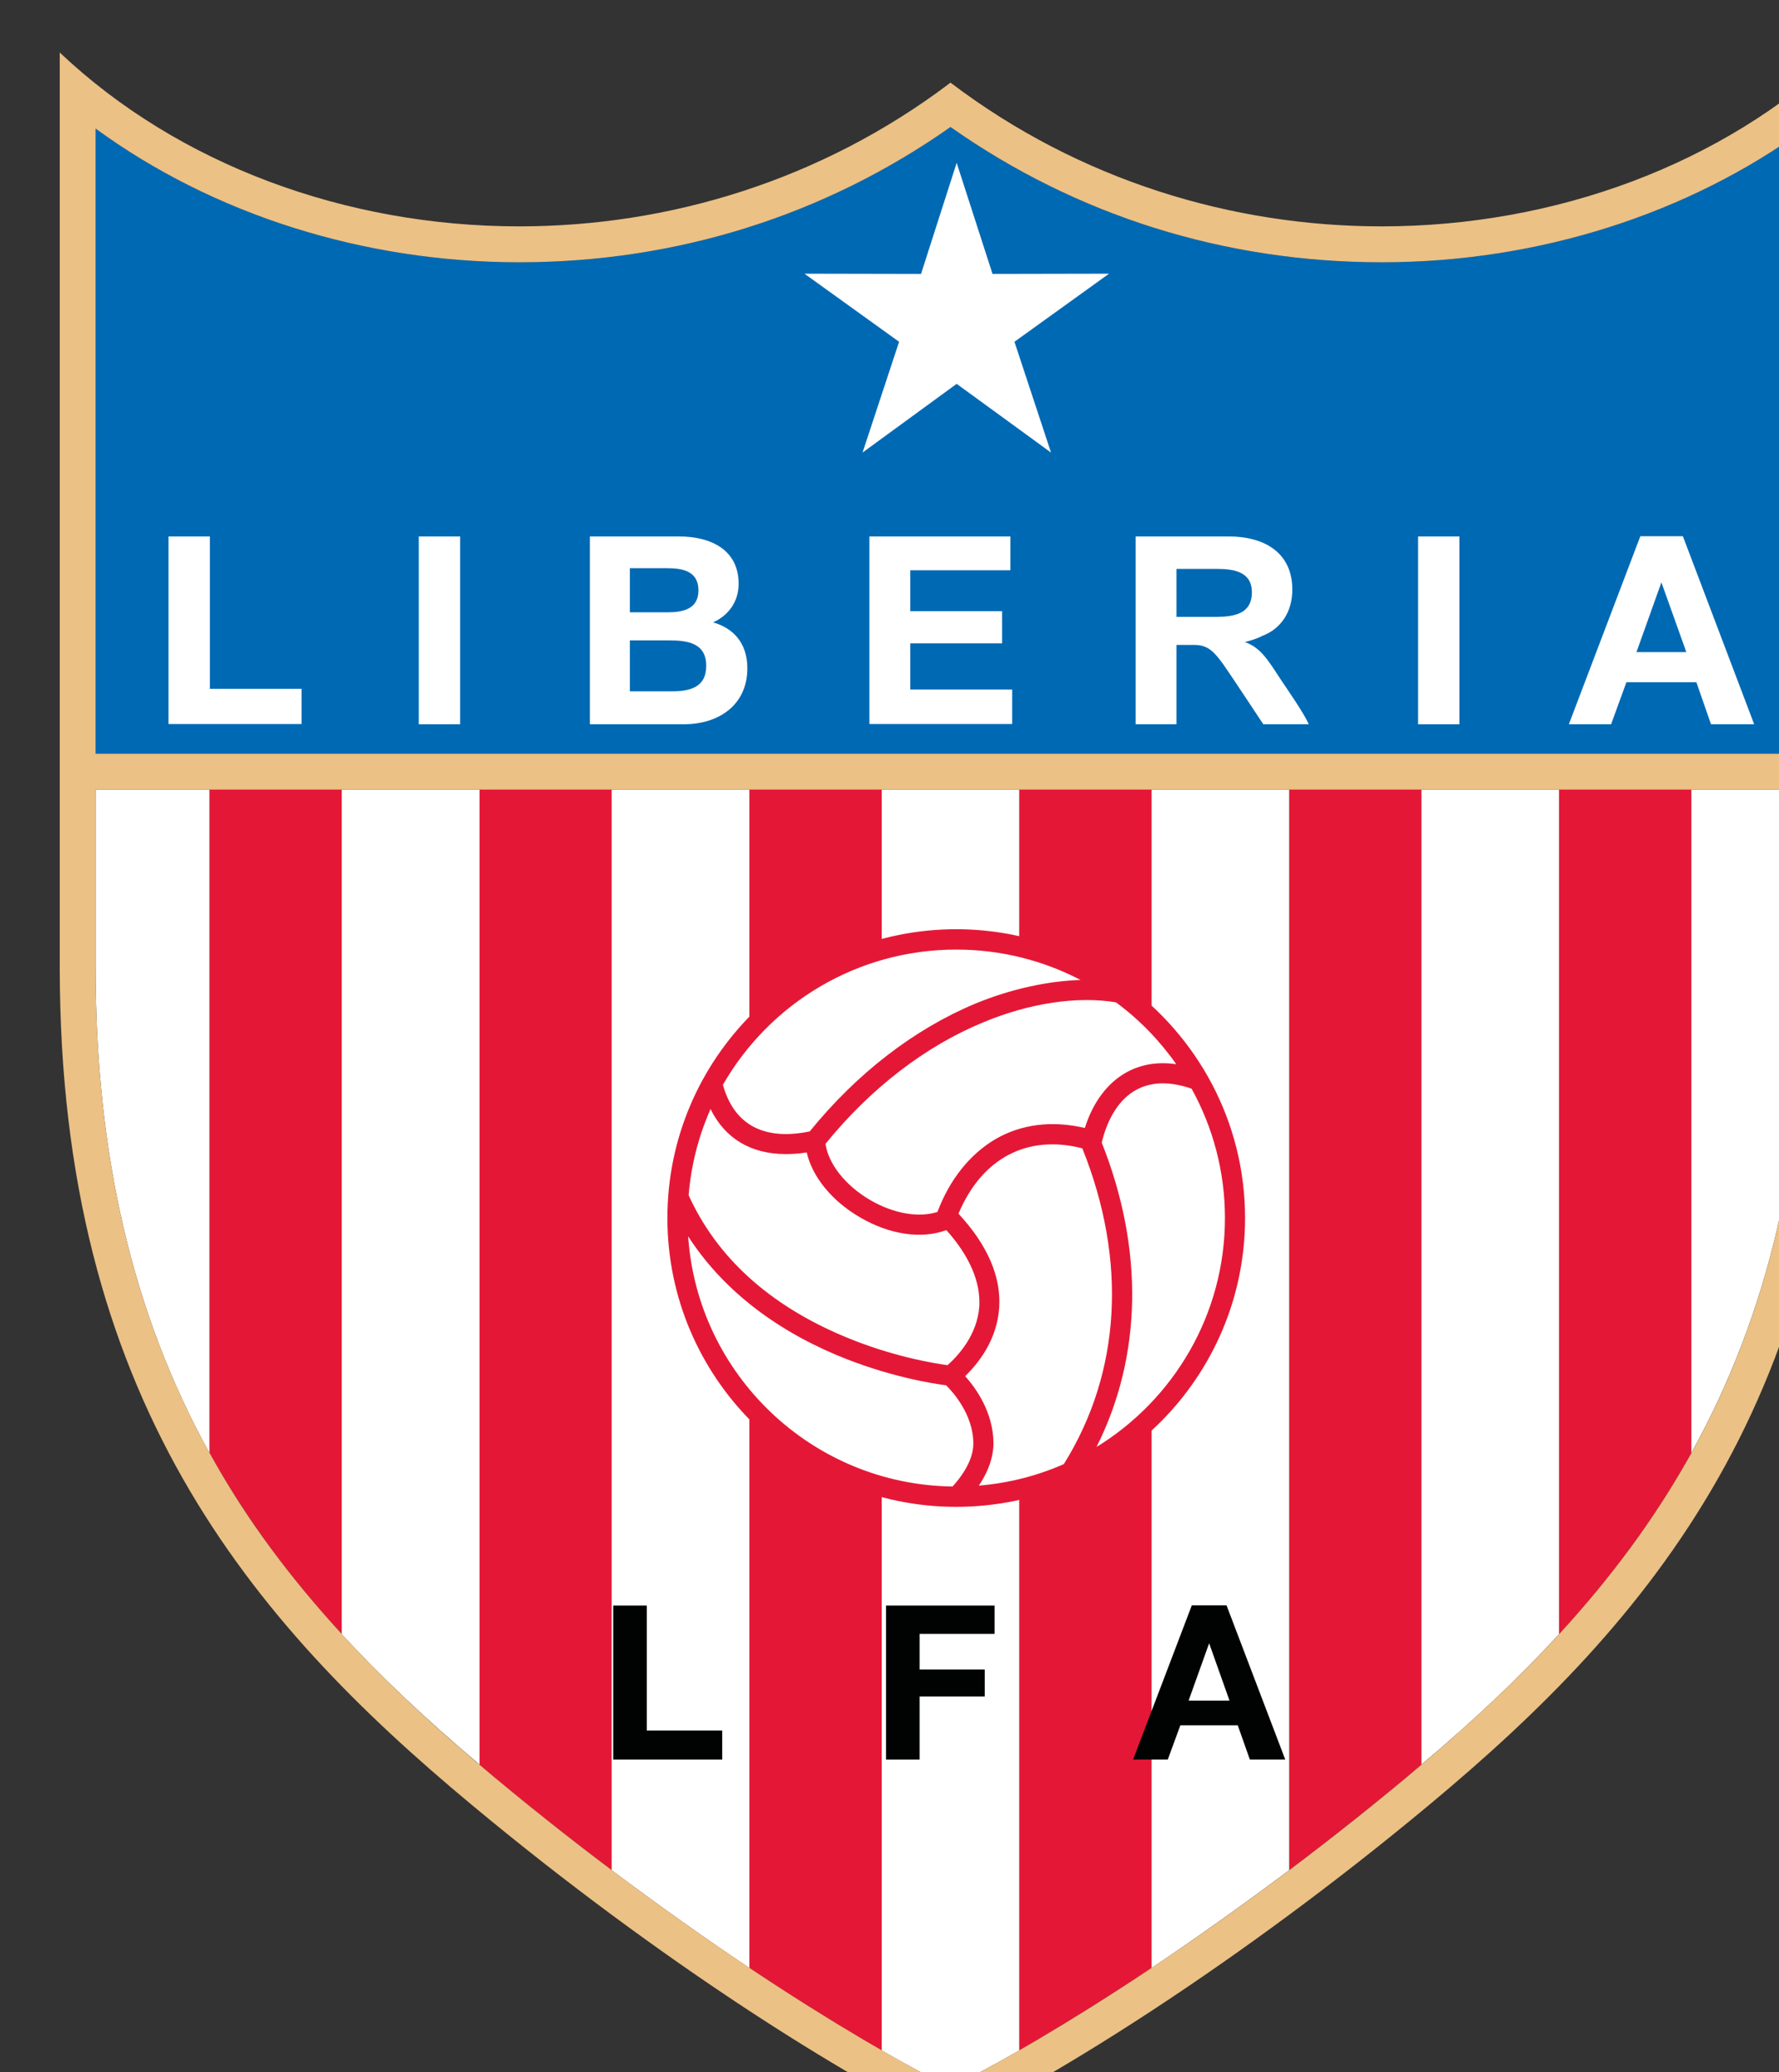 <?xml version="1.0" encoding="UTF-8" standalone="no"?>
<!-- Created with Inkscape (http://www.inkscape.org/) -->

<svg
   width="71.115mm"
   height="82.846mm"
   viewBox="0 0 71.115 82.846"
   version="1.1"
   id="svg1"
   inkscape:version="1.4.2 (f4327f4, 2025-05-13)"
   sodipodi:docname="Liberia Football Association logo.svg"
   xmlns:inkscape="http://www.inkscape.org/namespaces/inkscape"
   xmlns:sodipodi="http://sodipodi.sourceforge.net/DTD/sodipodi-0.dtd"
   xmlns="http://www.w3.org/2000/svg"
   xmlns:svg="http://www.w3.org/2000/svg">
  <rect x="0" y="0" width="71.115" height="82.846" fill="#333333" stroke="none"/>
  <sodipodi:namedview
     id="namedview1"
     pagecolor="#ffffff"
     bordercolor="#000000"
     borderopacity="0.25"
     inkscape:showpageshadow="2"
     inkscape:pageopacity="0.0"
     inkscape:pagecheckerboard="0"
     inkscape:deskcolor="#d1d1d1"
     inkscape:document-units="mm"
     inkscape:zoom="0.72604517"
     inkscape:cx="80.573499"
     inkscape:cy="121.89324"
     inkscape:window-width="1920"
     inkscape:window-height="1017"
     inkscape:window-x="-8"
     inkscape:window-y="-8"
     inkscape:window-maximized="1"
     inkscape:current-layer="layer1" />
  <defs
     id="defs1">
    <clipPath
       clipPathUnits="userSpaceOnUse"
       id="clipPath16011">
      <path
         d="m 784.363,693.934 h 31.312 v 35.473 h -31.312 z"
         transform="scale(1.333)"
         id="path16011" />
    </clipPath>
    <clipPath
       clipPathUnits="userSpaceOnUse"
       id="clipPath16009">
      <path
         d="M 0,0 H 1191 V 842 H 0 Z"
         id="path16009" />
    </clipPath>
    <clipPath
       clipPathUnits="userSpaceOnUse"
       id="clipPath16014">
      <path
         d="m 784.363,693.934 h 31.312 v 35.473 h -31.312 z"
         transform="scale(1.333)"
         id="path16014" />
    </clipPath>
    <clipPath
       clipPathUnits="userSpaceOnUse"
       id="clipPath16012">
      <path
         d="M 0,0 H 1191 V 842 H 0 Z"
         id="path16012" />
    </clipPath>
    <clipPath
       clipPathUnits="userSpaceOnUse"
       id="clipPath16017">
      <path
         d="m 784.363,693.934 h 31.312 v 35.473 h -31.312 z"
         transform="scale(1.333)"
         id="path16017" />
    </clipPath>
    <clipPath
       clipPathUnits="userSpaceOnUse"
       id="clipPath16015">
      <path
         d="M 0,0 H 1191 V 842 H 0 Z"
         id="path16015" />
    </clipPath>
    <clipPath
       clipPathUnits="userSpaceOnUse"
       id="clipPath16020">
      <path
         d="m 784.359,693.934 h 31.316 v 35.473 h -31.316 z"
         transform="scale(1.333)"
         id="path16020" />
    </clipPath>
    <clipPath
       clipPathUnits="userSpaceOnUse"
       id="clipPath16018">
      <path
         d="M 0,0 H 1191 V 842 H 0 Z"
         id="path16018" />
    </clipPath>
    <clipPath
       clipPathUnits="userSpaceOnUse"
       id="clipPath16023">
      <path
         d="m 784.359,693.934 h 31.316 v 35.473 h -31.316 z"
         transform="scale(1.333)"
         id="path16023" />
    </clipPath>
    <clipPath
       clipPathUnits="userSpaceOnUse"
       id="clipPath16021">
      <path
         d="M 0,0 H 1191 V 842 H 0 Z"
         id="path16021" />
    </clipPath>
    <clipPath
       clipPathUnits="userSpaceOnUse"
       id="clipPath16026">
      <path
         d="m 784.359,693.934 h 31.316 v 35.473 h -31.316 z"
         transform="scale(1.333)"
         id="path16026" />
    </clipPath>
    <clipPath
       clipPathUnits="userSpaceOnUse"
       id="clipPath16024">
      <path
         d="M 0,0 H 1191 V 842 H 0 Z"
         id="path16024" />
    </clipPath>
    <clipPath
       clipPathUnits="userSpaceOnUse"
       id="clipPath16029">
      <path
         d="m 784.363,693.934 h 31.312 v 35.473 h -31.312 z"
         transform="scale(1.333)"
         id="path16029" />
    </clipPath>
    <clipPath
       clipPathUnits="userSpaceOnUse"
       id="clipPath16027">
      <path
         d="M 0,0 H 1191 V 842 H 0 Z"
         id="path16027" />
    </clipPath>
    <clipPath
       clipPathUnits="userSpaceOnUse"
       id="clipPath16032">
      <path
         d="m 784.363,693.934 h 31.312 v 35.473 h -31.312 z"
         transform="scale(1.333)"
         id="path16032" />
    </clipPath>
    <clipPath
       clipPathUnits="userSpaceOnUse"
       id="clipPath16030">
      <path
         d="M 0,0 H 1191 V 842 H 0 Z"
         id="path16030" />
    </clipPath>
    <clipPath
       clipPathUnits="userSpaceOnUse"
       id="clipPath16035">
      <path
         d="m 784.359,693.934 h 31.316 v 35.473 h -31.316 z"
         transform="scale(1.333)"
         id="path16035" />
    </clipPath>
    <clipPath
       clipPathUnits="userSpaceOnUse"
       id="clipPath16033">
      <path
         d="M 0,0 H 1191 V 842 H 0 Z"
         id="path16033" />
    </clipPath>
    <clipPath
       clipPathUnits="userSpaceOnUse"
       id="clipPath16038">
      <path
         d="m 784.359,693.934 h 31.316 v 35.473 h -31.316 z"
         transform="scale(1.333)"
         id="path16038" />
    </clipPath>
    <clipPath
       clipPathUnits="userSpaceOnUse"
       id="clipPath16036">
      <path
         d="M 0,0 H 1191 V 842 H 0 Z"
         id="path16036" />
    </clipPath>
    <clipPath
       clipPathUnits="userSpaceOnUse"
       id="clipPath16041">
      <path
         d="m 784.359,693.934 h 31.316 v 35.473 h -31.316 z"
         transform="scale(1.333)"
         id="path16041" />
    </clipPath>
    <clipPath
       clipPathUnits="userSpaceOnUse"
       id="clipPath16039">
      <path
         d="M 0,0 H 1191 V 842 H 0 Z"
         id="path16039" />
    </clipPath>
    <clipPath
       clipPathUnits="userSpaceOnUse"
       id="clipPath16044">
      <path
         d="m 784.359,693.934 h 31.316 v 35.473 h -31.316 z"
         transform="scale(1.333)"
         id="path16044" />
    </clipPath>
    <clipPath
       clipPathUnits="userSpaceOnUse"
       id="clipPath16042">
      <path
         d="M 0,0 H 1191 V 842 H 0 Z"
         id="path16042" />
    </clipPath>
    <clipPath
       clipPathUnits="userSpaceOnUse"
       id="clipPath16047">
      <path
         d="m 784.363,693.934 h 31.312 v 35.473 h -31.312 z"
         transform="scale(1.333)"
         id="path16047" />
    </clipPath>
    <clipPath
       clipPathUnits="userSpaceOnUse"
       id="clipPath16045">
      <path
         d="M 0,0 H 1191 V 842 H 0 Z"
         id="path16045" />
    </clipPath>
    <clipPath
       clipPathUnits="userSpaceOnUse"
       id="clipPath16050">
      <path
         d="m 784.359,693.934 h 31.316 v 35.473 h -31.316 z"
         transform="scale(1.333)"
         id="path16050" />
    </clipPath>
    <clipPath
       clipPathUnits="userSpaceOnUse"
       id="clipPath16048">
      <path
         d="M 0,0 H 1191 V 842 H 0 Z"
         id="path16048" />
    </clipPath>
    <clipPath
       clipPathUnits="userSpaceOnUse"
       id="clipPath16053">
      <path
         d="m 784.359,693.934 h 31.316 v 35.473 h -31.316 z"
         transform="scale(1.333)"
         id="path16053" />
    </clipPath>
    <clipPath
       clipPathUnits="userSpaceOnUse"
       id="clipPath16051">
      <path
         d="M 0,0 H 1191 V 842 H 0 Z"
         id="path16051" />
    </clipPath>
    <clipPath
       clipPathUnits="userSpaceOnUse"
       id="clipPath16056">
      <path
         d="m 784.359,693.934 h 31.316 v 35.473 h -31.316 z"
         transform="scale(1.333)"
         id="path16056" />
    </clipPath>
    <clipPath
       clipPathUnits="userSpaceOnUse"
       id="clipPath16054">
      <path
         d="M 0,0 H 1191 V 842 H 0 Z"
         id="path16054" />
    </clipPath>
    <clipPath
       clipPathUnits="userSpaceOnUse"
       id="clipPath16059">
      <path
         d="m 784.363,693.934 h 31.312 v 35.473 h -31.312 z"
         transform="scale(1.333)"
         id="path16059" />
    </clipPath>
    <clipPath
       clipPathUnits="userSpaceOnUse"
       id="clipPath16057">
      <path
         d="M 0,0 H 1191 V 842 H 0 Z"
         id="path16057" />
    </clipPath>
    <clipPath
       clipPathUnits="userSpaceOnUse"
       id="clipPath16062">
      <path
         d="m 784.359,693.934 h 31.316 v 35.473 h -31.316 z"
         transform="scale(1.333)"
         id="path16062" />
    </clipPath>
    <clipPath
       clipPathUnits="userSpaceOnUse"
       id="clipPath16060">
      <path
         d="M 0,0 H 1191 V 842 H 0 Z"
         id="path16060" />
    </clipPath>
    <clipPath
       clipPathUnits="userSpaceOnUse"
       id="clipPath16065">
      <path
         d="m 784.363,693.934 h 31.312 v 35.473 h -31.312 z"
         transform="scale(1.333)"
         id="path16065" />
    </clipPath>
    <clipPath
       clipPathUnits="userSpaceOnUse"
       id="clipPath16063">
      <path
         d="M 0,0 H 1191 V 842 H 0 Z"
         id="path16063" />
    </clipPath>
    <clipPath
       clipPathUnits="userSpaceOnUse"
       id="clipPath16068">
      <path
         d="m 784.359,693.934 h 31.316 v 35.473 h -31.316 z"
         transform="scale(1.333)"
         id="path16068" />
    </clipPath>
    <clipPath
       clipPathUnits="userSpaceOnUse"
       id="clipPath16066">
      <path
         d="M 0,0 H 1191 V 842 H 0 Z"
         id="path16066" />
    </clipPath>
    <clipPath
       clipPathUnits="userSpaceOnUse"
       id="clipPath16071">
      <path
         d="m 784.359,693.934 h 31.316 v 35.473 h -31.316 z"
         transform="scale(1.333)"
         id="path16071" />
    </clipPath>
    <clipPath
       clipPathUnits="userSpaceOnUse"
       id="clipPath16069">
      <path
         d="M 0,0 H 1191 V 842 H 0 Z"
         id="path16069" />
    </clipPath>
    <clipPath
       clipPathUnits="userSpaceOnUse"
       id="clipPath16074">
      <path
         d="m 784.359,693.934 h 31.316 v 35.473 h -31.316 z"
         transform="scale(1.333)"
         id="path16074" />
    </clipPath>
    <clipPath
       clipPathUnits="userSpaceOnUse"
       id="clipPath16072">
      <path
         d="M 0,0 H 1191 V 842 H 0 Z"
         id="path16072" />
    </clipPath>
    <clipPath
       clipPathUnits="userSpaceOnUse"
       id="clipPath16077">
      <path
         d="m 784.359,693.934 h 31.316 v 35.473 h -31.316 z"
         transform="scale(1.333)"
         id="path16077" />
    </clipPath>
    <clipPath
       clipPathUnits="userSpaceOnUse"
       id="clipPath16075">
      <path
         d="M 0,0 H 1191 V 842 H 0 Z"
         id="path16075" />
    </clipPath>
    <clipPath
       clipPathUnits="userSpaceOnUse"
       id="clipPath16080">
      <path
         d="m 784.363,693.934 h 31.312 v 35.473 h -31.312 z"
         transform="scale(1.333)"
         id="path16080" />
    </clipPath>
    <clipPath
       clipPathUnits="userSpaceOnUse"
       id="clipPath16078">
      <path
         d="M 0,0 H 1191 V 842 H 0 Z"
         id="path16078" />
    </clipPath>
    <clipPath
       clipPathUnits="userSpaceOnUse"
       id="clipPath16083">
      <path
         d="m 784.359,693.934 h 31.316 v 35.473 h -31.316 z"
         transform="scale(1.333)"
         id="path16083" />
    </clipPath>
    <clipPath
       clipPathUnits="userSpaceOnUse"
       id="clipPath16081">
      <path
         d="M 0,0 H 1191 V 842 H 0 Z"
         id="path16081" />
    </clipPath>
    <clipPath
       clipPathUnits="userSpaceOnUse"
       id="clipPath16086">
      <path
         d="m 784.359,693.934 h 31.316 v 35.473 h -31.316 z"
         transform="scale(1.333)"
         id="path16086" />
    </clipPath>
    <clipPath
       clipPathUnits="userSpaceOnUse"
       id="clipPath16084">
      <path
         d="M 0,0 H 1191 V 842 H 0 Z"
         id="path16084" />
    </clipPath>
    <clipPath
       clipPathUnits="userSpaceOnUse"
       id="clipPath16089">
      <path
         d="m 784.359,693.934 h 31.316 v 35.473 h -31.316 z"
         transform="scale(1.333)"
         id="path16089" />
    </clipPath>
    <clipPath
       clipPathUnits="userSpaceOnUse"
       id="clipPath16087">
      <path
         d="M 0,0 H 1191 V 842 H 0 Z"
         id="path16087" />
    </clipPath>
    <clipPath
       clipPathUnits="userSpaceOnUse"
       id="clipPath16092">
      <path
         d="m 784.359,693.934 h 31.316 v 35.473 h -31.316 z"
         transform="scale(1.333)"
         id="path16092" />
    </clipPath>
    <clipPath
       clipPathUnits="userSpaceOnUse"
       id="clipPath16090">
      <path
         d="M 0,0 H 1191 V 842 H 0 Z"
         id="path16090" />
    </clipPath>
  </defs>
  <g
     inkscape:label="Layer 1"
     inkscape:groupmode="layer"
     id="layer1"
     transform="translate(-83.873,-116.152)">
    <g
       id="g1"
       transform="matrix(6.62,0,0,6.62,-471.402,-652.824)">
      <g
         id="g16010"
         clip-path="url(#clipPath16011)"
         transform="matrix(0.265,0,0,0.265,-192.985,-128.652)">
        <path
           d="m 787.352,706.535 v 11.34 c 0.023,0.043 0.046,0.086 0.074,0.129 0.582,1.023 1.289,1.984 2.164,2.941 0.008,0.012 0.015,0.02 0.023,0.028 v -14.438 z"
           style="fill:#e41836;fill-opacity:1;fill-rule:nonzero;stroke:none"
           transform="scale(1.333)"
           clip-path="url(#clipPath16009)"
           id="path16010" />
      </g>
      <g
         id="g16013"
         clip-path="url(#clipPath16014)"
         transform="matrix(0.265,0,0,0.265,-192.985,-128.652)">
        <path
           d="m 791.965,706.535 v 16.668 c 0.086,0.074 0.176,0.149 0.265,0.223 0.676,0.562 1.348,1.09 1.997,1.582 v -18.473 z"
           style="fill:#e41836;fill-opacity:1;fill-rule:nonzero;stroke:none"
           transform="scale(1.333)"
           clip-path="url(#clipPath16012)"
           id="path16013" />
      </g>
      <g
         id="g16016"
         clip-path="url(#clipPath16017)"
         transform="matrix(0.265,0,0,0.265,-192.985,-128.652)">
        <path
           d="m 796.582,706.535 v 20.145 c 0.828,0.55 1.594,1.023 2.262,1.41 v -21.555 z"
           style="fill:#e41836;fill-opacity:1;fill-rule:nonzero;stroke:none"
           transform="scale(1.333)"
           clip-path="url(#clipPath16015)"
           id="path16016" />
      </g>
      <g
         id="g16019"
         clip-path="url(#clipPath16020)"
         transform="matrix(0.265,0,0,0.265,-192.985,-128.652)">
        <path
           d="m 801.195,706.535 v 21.555 c 0.668,-0.387 1.43,-0.86 2.262,-1.41 v -20.145 z"
           style="fill:#e41836;fill-opacity:1;fill-rule:nonzero;stroke:none"
           transform="scale(1.333)"
           clip-path="url(#clipPath16018)"
           id="path16019" />
      </g>
      <g
         id="g16022"
         clip-path="url(#clipPath16023)"
         transform="matrix(0.265,0,0,0.265,-192.985,-128.652)">
        <path
           d="m 805.809,706.535 v 18.473 c 0.652,-0.492 1.32,-1.02 2,-1.582 0.089,-0.074 0.175,-0.149 0.261,-0.223 v -16.668 z"
           style="fill:#e41836;fill-opacity:1;fill-rule:nonzero;stroke:none"
           transform="scale(1.333)"
           clip-path="url(#clipPath16021)"
           id="path16022" />
      </g>
      <g
         id="g16025"
         clip-path="url(#clipPath16026)"
         transform="matrix(0.265,0,0,0.265,-192.985,-128.652)">
        <path
           d="m 810.422,706.535 v 14.438 c 0.012,-0.008 0.019,-0.016 0.027,-0.028 0.875,-0.957 1.582,-1.918 2.164,-2.941 0.024,-0.043 0.047,-0.086 0.071,-0.129 v -11.34 z"
           style="fill:#e41836;fill-opacity:1;fill-rule:nonzero;stroke:none"
           transform="scale(1.333)"
           clip-path="url(#clipPath16024)"
           id="path16025" />
      </g>
      <g
         id="g16028"
         clip-path="url(#clipPath16029)"
         transform="matrix(0.265,0,0,0.265,-192.985,-128.652)">
        <path
           d="m 785.406,706.535 v 3.039 c 0,3.219 0.637,5.934 1.946,8.301 v -11.34 z"
           style="fill:#ffffff;fill-opacity:1;fill-rule:nonzero;stroke:none"
           transform="scale(1.333)"
           clip-path="url(#clipPath16027)"
           id="path16028" />
      </g>
      <g
         id="g16031"
         clip-path="url(#clipPath16032)"
         transform="matrix(0.265,0,0,0.265,-192.985,-128.652)">
        <path
           d="m 789.613,706.535 v 14.438 c 0.668,0.726 1.422,1.441 2.356,2.23 v -16.668 z"
           style="fill:#ffffff;fill-opacity:1;fill-rule:nonzero;stroke:none"
           transform="scale(1.333)"
           clip-path="url(#clipPath16030)"
           id="path16031" />
      </g>
      <g
         id="g16034"
         clip-path="url(#clipPath16035)"
         transform="matrix(0.265,0,0,0.265,-192.985,-128.652)">
        <path
           d="m 814.633,706.535 h -1.949 v 11.34 c 1.312,-2.367 1.949,-5.082 1.949,-8.301 z"
           style="fill:#ffffff;fill-opacity:1;fill-rule:nonzero;stroke:none"
           transform="scale(1.333)"
           clip-path="url(#clipPath16033)"
           id="path16034" />
      </g>
      <g
         id="g16037"
         clip-path="url(#clipPath16038)"
         transform="matrix(0.265,0,0,0.265,-192.985,-128.652)">
        <path
           d="m 803.457,706.535 v 20.145 c 0.738,-0.496 1.531,-1.055 2.352,-1.672 v -18.473 z"
           style="fill:#ffffff;fill-opacity:1;fill-rule:nonzero;stroke:none"
           transform="scale(1.333)"
           clip-path="url(#clipPath16036)"
           id="path16037" />
      </g>
      <g
         id="g16040"
         clip-path="url(#clipPath16041)"
         transform="matrix(0.265,0,0,0.265,-192.985,-128.652)">
        <path
           d="m 808.07,706.535 v 16.668 c 0.934,-0.789 1.688,-1.504 2.352,-2.23 v -14.438 z"
           style="fill:#ffffff;fill-opacity:1;fill-rule:nonzero;stroke:none"
           transform="scale(1.333)"
           clip-path="url(#clipPath16039)"
           id="path16040" />
      </g>
      <g
         id="g16043"
         clip-path="url(#clipPath16044)"
         transform="matrix(0.265,0,0,0.265,-192.985,-128.652)">
        <path
           d="m 798.844,706.535 v 21.555 c 0.433,0.25 0.828,0.461 1.176,0.637 0.343,-0.176 0.738,-0.387 1.175,-0.637 v -21.555 z"
           style="fill:#ffffff;fill-opacity:1;fill-rule:nonzero;stroke:none"
           transform="scale(1.333)"
           clip-path="url(#clipPath16042)"
           id="path16043" />
      </g>
      <g
         id="g16046"
         clip-path="url(#clipPath16047)"
         transform="matrix(0.265,0,0,0.265,-192.985,-128.652)">
        <path
           d="m 794.227,706.535 v 18.473 c 0.824,0.617 1.613,1.176 2.355,1.672 v -20.145 z"
           style="fill:#ffffff;fill-opacity:1;fill-rule:nonzero;stroke:none"
           transform="scale(1.333)"
           clip-path="url(#clipPath16045)"
           id="path16046" />
      </g>
      <g
         id="g16049"
         clip-path="url(#clipPath16050)"
         transform="matrix(0.265,0,0,0.265,-192.985,-128.652)">
        <path
           d="m 804.883,713.859 c 0,-2.632 -2.137,-4.765 -4.766,-4.765 -2.633,0 -4.765,2.133 -4.765,4.765 0,2.633 2.132,4.762 4.765,4.762 2.629,0 4.766,-2.129 4.766,-4.762"
           style="fill:#ffffff;fill-opacity:1;fill-rule:nonzero;stroke:none"
           transform="scale(1.333)"
           clip-path="url(#clipPath16048)"
           id="path16049" />
      </g>
      <g
         id="g16052"
         clip-path="url(#clipPath16053)"
         transform="matrix(0.265,0,0,0.265,-192.985,-128.652)">
        <path
           d="m 792.648,697.52 c 2.68,0 5.219,-0.797 7.372,-2.313 2.148,1.516 4.687,2.313 7.367,2.313 2.668,0 5.238,-0.821 7.246,-2.286 v 10.688 h -29.227 v -10.688 c 2.004,1.465 4.574,2.286 7.242,2.286"
           style="fill:#0069b4;fill-opacity:1;fill-rule:nonzero;stroke:none"
           transform="scale(1.333)"
           clip-path="url(#clipPath16051)"
           id="path16052" />
      </g>
      <g
         id="g16055"
         clip-path="url(#clipPath16056)"
         transform="matrix(0.265,0,0,0.265,-192.985,-128.652)">
        <path
           d="m 800.125,695.82 0.613,1.899 1.992,-0.004 -1.617,1.164 0.625,1.894 -1.613,-1.175 -1.609,1.175 0.625,-1.894 -1.618,-1.164 1.993,0.004 z"
           style="fill:#ffffff;fill-opacity:1;fill-rule:nonzero;stroke:none"
           transform="scale(1.333)"
           clip-path="url(#clipPath16054)"
           id="path16055" />
      </g>
      <g
         id="g16058"
         clip-path="url(#clipPath16059)"
         transform="matrix(0.265,0,0,0.265,-192.985,-128.652)">
        <path
           d="m 788.926,705.414 h -2.274 v -3.207 h 0.707 v 2.605 h 1.567 z"
           style="fill:#ffffff;fill-opacity:1;fill-rule:nonzero;stroke:none"
           transform="scale(1.333)"
           clip-path="url(#clipPath16057)"
           id="path16058" />
      </g>
      <g
         id="g16061"
         clip-path="url(#clipPath16062)"
         transform="matrix(0.265,0,0,0.265,-192.985,-128.652)">
        <path
           d="m 790.93,702.207 h 0.707 v 3.211 h -0.707 z"
           style="fill:#ffffff;fill-opacity:1;fill-rule:nonzero;stroke:none"
           transform="scale(1.333)"
           clip-path="url(#clipPath16060)"
           id="path16061" />
      </g>
      <g
         id="g16064"
         clip-path="url(#clipPath16065)"
         transform="matrix(0.265,0,0,0.265,-192.985,-128.652)">
        <path
           d="m 794.539,704.855 h 0.711 c 0.301,0 0.594,-0.058 0.594,-0.437 0,-0.387 -0.317,-0.434 -0.633,-0.434 h -0.672 z m 0,-1.351 h 0.641 c 0.258,0 0.531,-0.051 0.531,-0.375 0,-0.324 -0.262,-0.379 -0.531,-0.379 h -0.641 z m 0.836,-1.297 c 0.563,0 1.023,0.238 1.023,0.809 0,0.308 -0.175,0.543 -0.437,0.66 0.332,0.094 0.586,0.34 0.586,0.785 0,0.625 -0.485,0.957 -1.086,0.957 h -1.606 v -3.211 z"
           style="fill:#ffffff;fill-opacity:1;fill-rule:nonzero;stroke:none"
           transform="scale(1.333)"
           clip-path="url(#clipPath16063)"
           id="path16064" />
      </g>
      <g
         id="g16067"
         clip-path="url(#clipPath16068)"
         transform="matrix(0.265,0,0,0.265,-192.985,-128.652)">
        <path
           d="m 801.043,702.785 h -1.711 v 0.699 h 1.57 v 0.551 h -1.57 v 0.789 h 1.742 v 0.59 h -2.441 v -3.207 h 2.41 z"
           style="fill:#ffffff;fill-opacity:1;fill-rule:nonzero;stroke:none"
           transform="scale(1.333)"
           clip-path="url(#clipPath16066)"
           id="path16067" />
      </g>
      <g
         id="g16070"
         clip-path="url(#clipPath16071)"
         transform="matrix(0.265,0,0,0.265,-192.985,-128.652)">
        <path
           d="m 803.883,703.582 h 0.668 c 0.328,0 0.621,-0.055 0.621,-0.422 0,-0.34 -0.293,-0.398 -0.59,-0.398 h -0.699 z m 0.312,0.48 h -0.312 v 1.356 h -0.699 v -3.211 h 1.593 c 0.594,0 1.086,0.266 1.086,0.91 0,0.375 -0.191,0.668 -0.511,0.789 -0.125,0.067 -0.301,0.106 -0.301,0.106 0.265,0.093 0.39,0.297 0.609,0.633 0.133,0.199 0.395,0.574 0.485,0.773 h -0.778 c 0,0 -0.562,-0.852 -0.683,-1.023 -0.153,-0.211 -0.262,-0.333 -0.489,-0.333"
           style="fill:#ffffff;fill-opacity:1;fill-rule:nonzero;stroke:none"
           transform="scale(1.333)"
           clip-path="url(#clipPath16069)"
           id="path16070" />
      </g>
      <g
         id="g16073"
         clip-path="url(#clipPath16074)"
         transform="matrix(0.265,0,0,0.265,-192.985,-128.652)">
        <path
           d="m 808.012,702.207 h 0.707 v 3.211 h -0.707 z"
           style="fill:#ffffff;fill-opacity:1;fill-rule:nonzero;stroke:none"
           transform="scale(1.333)"
           clip-path="url(#clipPath16072)"
           id="path16073" />
      </g>
      <g
         id="g16076"
         clip-path="url(#clipPath16077)"
         transform="matrix(0.265,0,0,0.265,-192.985,-128.652)">
        <path
           d="m 812.172,702.992 -0.426,1.192 h 0.852 z m 1.586,2.426 h -0.738 l -0.25,-0.719 h -1.196 l -0.262,0.719 h -0.722 l 1.222,-3.215 h 0.727 z"
           style="fill:#ffffff;fill-opacity:1;fill-rule:nonzero;stroke:none"
           transform="scale(1.333)"
           clip-path="url(#clipPath16075)"
           id="path16076" />
      </g>
      <g
         id="g16079"
         clip-path="url(#clipPath16080)"
         transform="matrix(0.265,0,0,0.265,-192.985,-128.652)">
        <path
           d="m 796.117,723.117 h -1.863 v -2.633 h 0.574 v 2.137 h 1.289 z"
           style="fill:#010202;fill-opacity:1;fill-rule:nonzero;stroke:none"
           transform="scale(1.333)"
           clip-path="url(#clipPath16078)"
           id="path16079" />
      </g>
      <g
         id="g16082"
         clip-path="url(#clipPath16083)"
         transform="matrix(0.265,0,0,0.265,-192.985,-128.652)">
        <path
           d="m 800.773,720.969 h -1.281 v 0.609 h 1.113 v 0.461 h -1.113 v 1.078 h -0.574 v -2.633 h 1.855 z"
           style="fill:#010202;fill-opacity:1;fill-rule:nonzero;stroke:none"
           transform="scale(1.333)"
           clip-path="url(#clipPath16081)"
           id="path16082" />
      </g>
      <g
         id="g16085"
         clip-path="url(#clipPath16086)"
         transform="matrix(0.265,0,0,0.265,-192.985,-128.652)">
        <path
           d="m 804.441,721.129 -0.351,0.98 h 0.699 z m 1.301,1.988 h -0.605 l -0.207,-0.586 h -0.981 l -0.215,0.586 h -0.593 l 1.004,-2.637 h 0.593 z"
           style="fill:#010202;fill-opacity:1;fill-rule:nonzero;stroke:none"
           transform="scale(1.333)"
           clip-path="url(#clipPath16084)"
           id="path16085" />
      </g>
      <g
         id="g16088"
         clip-path="url(#clipPath16089)"
         transform="matrix(0.265,0,0,0.265,-192.985,-128.652)">
        <path
           d="m 802.516,717.773 c 0.781,-1.558 0.812,-3.382 0.089,-5.203 0.102,-0.429 0.309,-0.75 0.59,-0.902 0.258,-0.141 0.575,-0.148 0.946,-0.02 0.363,0.657 0.57,1.411 0.57,2.211 0,1.653 -0.879,3.106 -2.195,3.914 m -6.981,-3.601 c 0.559,0.867 1.422,1.558 2.531,2.027 0.891,0.375 1.661,0.492 1.879,0.52 0.114,0.113 0.465,0.5 0.465,0.996 0,0.156 -0.062,0.41 -0.355,0.734 -2.399,-0.031 -4.36,-1.91 -4.52,-4.277 m 4.582,-4.902 c 0.766,0 1.488,0.187 2.125,0.519 -0.57,0.02 -1.195,0.156 -1.801,0.406 -1.046,0.438 -2.023,1.192 -2.828,2.184 -0.562,0.117 -1.246,0.055 -1.484,-0.797 0.793,-1.383 2.285,-2.312 3.988,-2.312 m 0.153,7.292 c 0.23,-0.222 0.546,-0.621 0.582,-1.171 0.035,-0.528 -0.2,-1.071 -0.696,-1.606 0.399,-0.949 1.176,-1.359 2.117,-1.117 0.77,1.918 0.661,3.832 -0.316,5.398 -0.453,0.2 -0.941,0.325 -1.453,0.368 0.199,-0.297 0.25,-0.547 0.25,-0.719 0,-0.531 -0.301,-0.949 -0.484,-1.153 z m -1.797,-2.714 c 0.507,0.297 1.05,0.375 1.476,0.218 0.399,0.446 0.586,0.887 0.563,1.305 -0.035,0.488 -0.36,0.84 -0.543,1.004 -0.227,-0.031 -0.957,-0.148 -1.778,-0.496 -1.277,-0.539 -2.168,-1.352 -2.648,-2.41 0.043,-0.52 0.172,-1.016 0.375,-1.473 0.246,0.504 0.691,0.77 1.285,0.77 0.113,0 0.235,-0.008 0.359,-0.028 0.094,0.414 0.426,0.828 0.911,1.11 m 5.406,-2.618 c -0.313,-0.046 -0.598,0 -0.848,0.137 -0.328,0.18 -0.578,0.516 -0.715,0.953 -0.562,-0.132 -1.086,-0.066 -1.531,0.192 -0.433,0.258 -0.777,0.683 -0.988,1.242 h 0.004 c -0.324,0.105 -0.754,0.031 -1.156,-0.203 -0.426,-0.25 -0.715,-0.621 -0.762,-0.961 0.769,-0.945 1.699,-1.664 2.691,-2.074 0.793,-0.332 1.617,-0.454 2.274,-0.344 0.398,0.293 0.746,0.652 1.031,1.058 m -0.887,-1.382 c 0,0 -0.004,0 -0.004,-0.004 -0.812,-0.578 -1.8,-0.922 -2.871,-0.922 -2.722,0 -4.937,2.215 -4.937,4.937 0,2.723 2.215,4.938 4.937,4.938 2.723,0 4.938,-2.215 4.938,-4.938 0,-1.648 -0.817,-3.113 -2.063,-4.011"
           style="fill:#e41836;fill-opacity:1;fill-rule:nonzero;stroke:none"
           transform="scale(1.333)"
           clip-path="url(#clipPath16087)"
           id="path16088" />
      </g>
      <g
         id="g16091"
         clip-path="url(#clipPath16092)"
         transform="matrix(0.265,0,0,0.265,-192.985,-128.652)">
        <path
           d="m 812.613,718.004 c -0.582,1.023 -1.289,1.984 -2.164,2.941 -0.734,0.805 -1.574,1.59 -2.64,2.481 -3.121,2.597 -6.079,4.437 -7.789,5.301 -1.711,-0.864 -4.668,-2.704 -7.79,-5.301 -1.07,-0.891 -1.906,-1.676 -2.64,-2.481 -0.875,-0.957 -1.586,-1.918 -2.164,-2.941 -1.36,-2.395 -2.02,-5.152 -2.02,-8.43 v -3.039 h 29.227 v 3.039 c 0,3.278 -0.66,6.035 -2.02,8.43 M 792.648,697.52 c 2.68,0 5.219,-0.797 7.372,-2.313 2.152,1.516 4.687,2.313 7.371,2.313 2.664,0 5.234,-0.821 7.242,-2.286 v 10.688 h -29.227 v -10.688 c 2.004,1.465 4.574,2.286 7.242,2.286 m 14.743,-0.614 c -2.543,0 -5.157,-0.777 -7.371,-2.457 -2.215,1.68 -4.829,2.457 -7.372,2.457 -2.964,0 -5.828,-1.054 -7.855,-2.972 v 15.64 c 0,7.348 3.25,11.164 7.047,14.321 3.246,2.703 6.394,4.66 8.18,5.511 1.781,-0.851 4.933,-2.808 8.179,-5.511 3.793,-3.157 7.043,-6.973 7.043,-14.321 v -15.64 c -2.023,1.918 -4.89,2.972 -7.851,2.972"
           style="fill:#ebc185;fill-opacity:1;fill-rule:nonzero;stroke:none"
           transform="scale(1.333)"
           clip-path="url(#clipPath16090)"
           id="path16091" />
      </g>
    </g>
  </g>
</svg>
